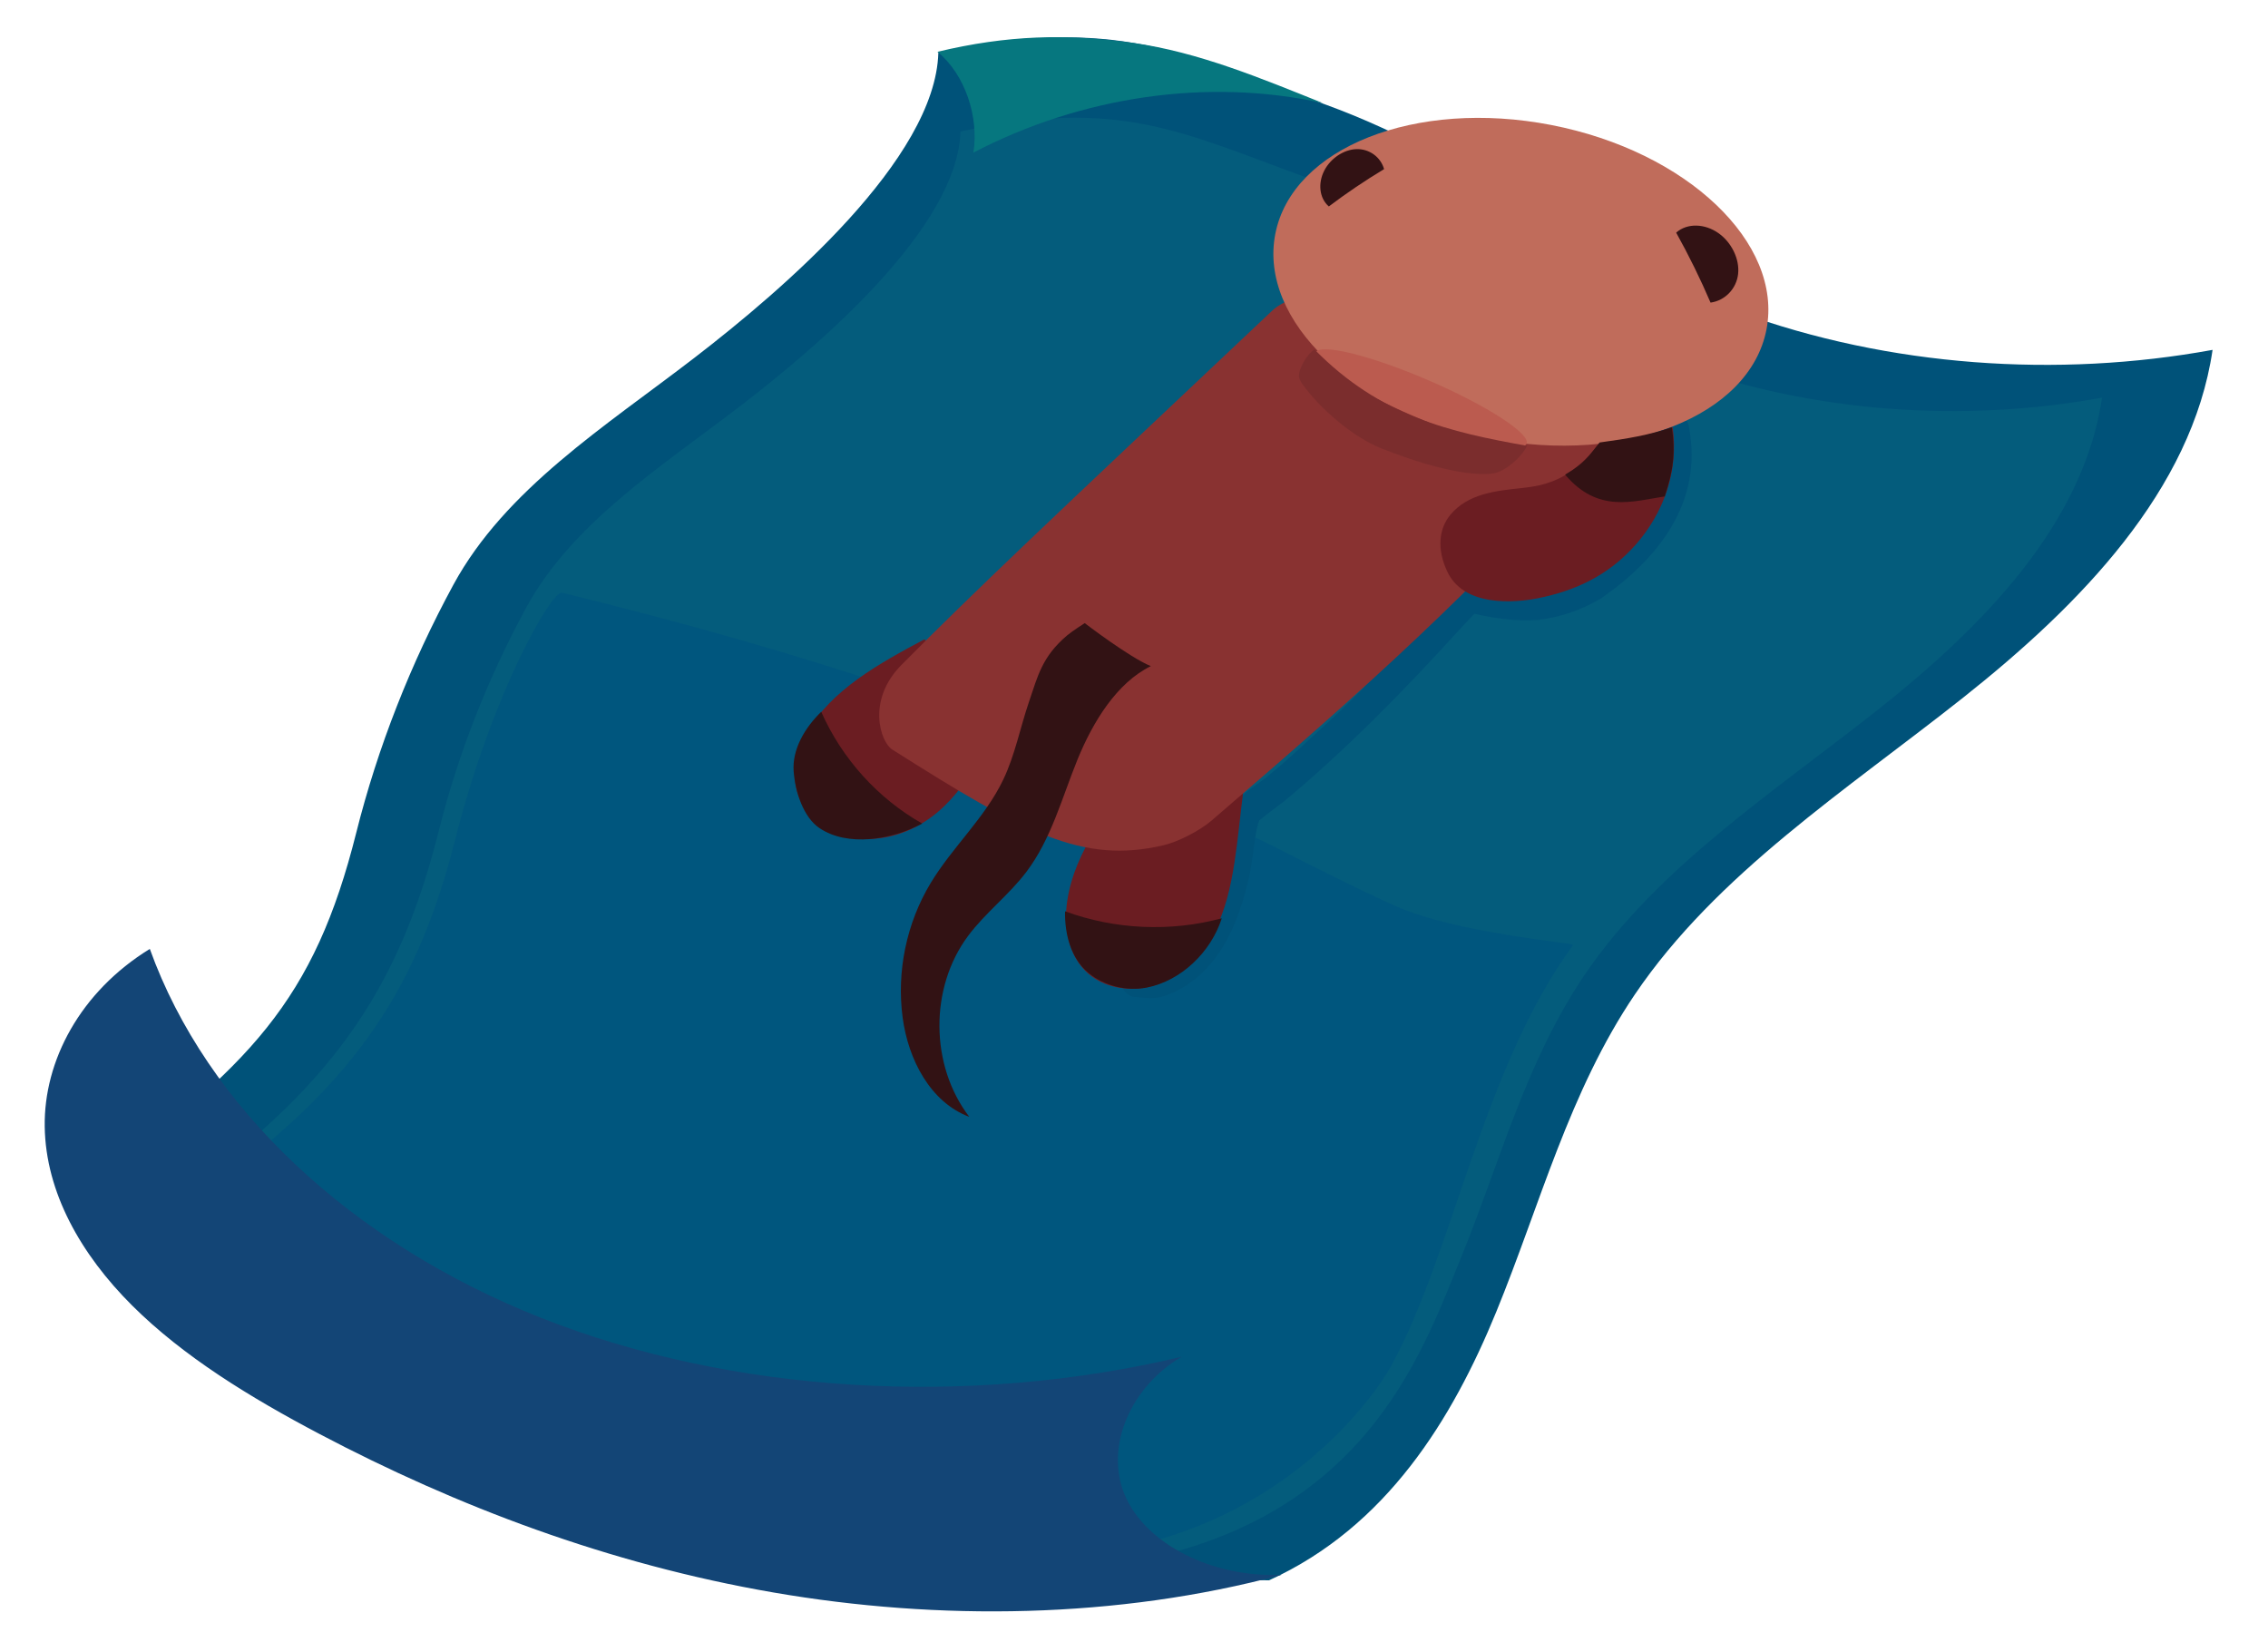 <?xml version="1.0" encoding="utf-8"?>
<!-- Generator: Adobe Illustrator 27.0.0, SVG Export Plug-In . SVG Version: 6.00 Build 0)  -->
<svg version="1.1" id="Layer_1" xmlns="http://www.w3.org/2000/svg" xmlns:xlink="http://www.w3.org/1999/xlink" x="0px" y="0px"
	 viewBox="0 0 525 380" style="enable-background:new 0 0 525 380;" xml:space="preserve">
<style type="text/css">
	.st0{fill:#005279;}
	.st1{fill:#045C7C;}
	.st2{fill:#00567E;}
	.st3{fill:#134576;}
	.st4{fill:#06777F;}
	.st5{fill:#6B1D22;}
	.st6{fill:#893231;}
	.st7{fill:#C06C5B;}
	.st8{fill:#BB5B4F;}
	.st9{fill:#321214;}
	.st10{fill:#7B2D2D;}
</style>
<g>
	<path class="st0" d="M18.77,275.24c39.35-28.2,54-43.84,63.7-82.49c4.96-19.76,12.61-39.21,22.48-57.39
		c12-22.11,35.2-36.69,55.75-52.5s55.81-46.03,56.51-70.65c40.93-8.78,56.74,0.01,89.94,12.11c33.57,12.24,61.68,35.63,95.4,47.92
		c34.74,12.66,73.74,15.32,109.62,8.75c-4.77,32.55-30.68,59.05-57.7,80.47c-27.03,21.42-57.13,40.81-76.03,68.74
		c-15.2,22.46-21.95,48.73-32.09,73.49c-10.14,24.76-25.32,49.71-52.58,62.13C197.88,365.48,68.25,347.84,18.77,275.24z"/>
	<path class="st1" d="M43.17,275.54c35.26-25.26,49.75-48.72,58.44-83.36c4.44-17.7,11.3-35.13,20.14-51.42
		c10.75-19.81,31.54-32.87,49.95-47.03s50-41.24,50.63-63.3c36.67-7.86,50.84,0.01,80.58,10.85c30.08,10.96,55.26,31.92,85.47,42.93
		c31.12,11.34,66.07,13.72,98.21,7.84c-4.28,29.16-27.48,52.91-51.7,72.09s-51.18,36.56-68.12,61.59
		c-13.62,20.12-19.67,43.66-28.75,65.84c-9.08,22.18-22.59,61.96-80.5,70.69C138.01,349.76,43.17,275.54,43.17,275.54z"/>
	<path class="st2" d="M49.06,274.62c33.97-24.34,47.87-46.97,56.32-80.33c8.66-34.17,22.4-57.66,24.7-57.09
		c116.96,28.6,157.97,56.87,192.76,72.45c14.51,6.5,41.7,8.58,41.31,9.12c-20.96,28.5-27.76,71.36-42.16,97.49
		c-3.28,5.96-23.99,36.81-67.28,43.01C139.55,347.23,49.06,274.62,49.06,274.62z"/>
	<path class="st3" d="M273.56,314.07c-49.57,11.78-104.06,8.48-148.24-8.98s-77.49-48.86-90.64-85.43
		c-16.13,9.92-24.55,25.92-24.33,41.13c0.22,15.21,8.36,29.58,20.22,41.4S57.87,323.47,74,331.97
		c31.65,16.67,66.86,30.08,105.05,36.67c38.2,6.59,79.55,6.12,117.65-4.1c-16.11,0.73-31.58-7.14-36.34-18.49
		C255.61,334.7,261.95,320.8,273.56,314.07z"/>
	<path class="st4" d="M306.24,23.87c-14.27-5.71-28.75-11.8-43.96-13.94c-15.39-2.16-29.06-1.82-45.28,2.06
		c6.44,5.24,9.62,15.14,8.33,23.33C250.17,22.37,279.47,17.93,306.24,23.87z"/>
</g>
<g>
	<path class="st0" d="M291.31,190.41c-0.02,0.07-0.06,0.19-0.12,0.36c0.01-0.05,0.03-0.1,0.04-0.14
		C291.25,190.56,291.28,190.48,291.31,190.41z"/>
	<path class="st0" d="M261.04,224.56c1.01-0.73,2.18-0.75,3.36-0.53c0.42,0.03,1.22,0.08,1.65,0.11c0.44,0,0.88-0.01,1.32-0.09
		c0.9-0.49,2.32-0.78,4.65-2.57c1.7-1.19,4.56-4.53,5.19-5.87c3.27-6.54,4.23-9.26,5.47-15.7c0.8-4.41,0.84-9.08,2.69-13.22
		c2.08-3.3,5.89-5.02,8.75-7.57c4.42-3.58,8.47-7.57,12.69-11.37c8.76-7.82,20.54-21.02,30.62-31.6c1.85-1.77,4.49-1.1,6.7-0.5
		c2.02,0.49,4.11,0.6,6.17,0.87c4.47,0.5,7.08,0.16,12.31-1.78c3.98-1.52,5.74-2.77,9.92-6.51c0.8-0.73,3.89-3.65,6.17-6.47
		c0.58-0.64,1.71-2.32,1.52-1.99c0.01-0.02,0.02-0.04,0.03-0.06c2.84-5.01,3.47-6.54,4.22-11.5c0.26-2.8,0.29-1.82,0-5.55
		c-0.05-1.44-0.73-2.94-0.24-4.33c0.92-3.55,6.44-3.06,6.75,0.66c3.22,17.21-6.92,30.16-20.34,39.52
		c-4.53,2.69-9.68,4.49-14.93,5.02c-4.84,0.29-9.73-0.37-14.44-1.45c-1.24,1.33-2.48,2.65-3.72,3.98
		c-12.59,13.85-25.73,27.27-40.11,39.27c-1.96,1.55-4.03,2.95-5.92,4.58c-0.01,0.01-0.01,0.01-0.02,0.02
		c-0.07,0.15-0.13,0.3-0.18,0.45c0.04-0.15,0-0.05-0.08,0.22c-0.01,0.02-0.01,0.03-0.02,0.05c-0.03,0.11-0.07,0.22-0.1,0.33
		c0.03-0.09,0.06-0.16,0.08-0.24c-0.03,0.1-0.05,0.22-0.08,0.35c-0.88,3.65-1.07,7.42-1.8,11.11c-1.99,9-5.27,18.46-12.67,24.44
		c-2.43,1.9-5.24,3.51-8.26,4.23c-1.93,0.36-3.94,0.08-5.88-0.1C259.57,230.38,258.57,226.26,261.04,224.56z"/>
</g>
<g>
	<path class="st5" d="M234.62,160.93c-7.49-3.37-14.45-7.81-20.65-12.93c-10.55,5.63-21.57,11.72-27.19,21.61
		c-2.9,5.11-4.07,11.59-0.87,16.86c2.97,4.88,9.29,7.72,15.27,7.71c5.98-0.02,11.56-2.56,15.84-6.16c4.27-3.6,7.37-8.2,10.07-12.92
		C229.8,170.39,232.16,165.49,234.62,160.93z"/>
	<path class="st5" d="M287.81,183.07c-7.99-0.67-15.85-2.6-23.25-5.46c-7.72,9.28-15.73,19.16-17.51,30.9
		c-0.92,6.06,0.21,12.87,4.93,16.93c4.37,3.76,11.1,4.34,16.57,2.21c5.46-2.13,9.7-6.6,12.38-11.66s3.95-10.69,4.82-16.29
		C286.61,194.09,287.11,188.43,287.81,183.07z"/>
	<path class="st6" d="M373.13,102.12c-36.5,38.44-52.84,53.64-92.71,87.86c-2.67,2.29-7.65,4.88-11.07,5.68
		c-18.79,4.41-32.25-2.78-62.82-22.16c-2.73-1.73-5.97-11.4,2.15-19.59c17.13-17.26,32.95-32.14,85.81-81.99
		c4.46-4.21,15.63-5.66,21.87-4.42c29.97,5.92,28.11,6.47,52.98,16.78C377.52,87.68,379.22,95.7,373.13,102.12z"/>
	
		<ellipse transform="matrix(0.191 -0.982 0.982 0.191 220.595 398.478)" class="st7" cx="352.08" cy="65.39" rx="36.95" ry="57.89"/>
	
		<ellipse transform="matrix(0.396 -0.918 0.918 0.396 114.229 357.63)" class="st8" cx="328.86" cy="92.02" rx="4.49" ry="26.62"/>
	<path class="st5" d="M370.75,102.81c-4.71,3.83-7.36,9.03-18.15,10.13c-6.56,0.67-12.8,1.39-16.82,6.17
		c-2.75,3.27-3.22,8.08-0.71,13.3c4.44,9.24,18.77,6.52,21.05,6.05c8.53-1.72,16.26-5.26,22.56-12.43c6.3-7.18,9.95-16.8,8.51-27.16
		C379.64,101.85,376.48,101.98,370.75,102.81z"/>
	<path class="st9" d="M385.37,114.91c1.87-5.71,2.57-10.12,1.62-16.02c-5.11,1.8-10.27,2.67-16.72,3.54
		c-2.75,3.37-3.29,4.66-7.98,7.44C369.9,118.86,377.98,116.04,385.37,114.91z"/>
	<path class="st9" d="M282.82,212.57c-11.88,3.2-24.74,2.62-36.28-1.62c-0.11,5.27,1.36,10.93,5.43,14.28
		c3.64,2.99,8.86,4.29,13.48,3.38C273.42,227.05,280.3,220.41,282.82,212.57z"/>
	<path class="st9" d="M213.47,190.64c-10.27-5.82-18.56-15-23.37-25.87c-3.78,3.67-6.78,8.69-6.38,13.84
		c0.35,4.61,2.24,10.61,6.01,13.11C196.2,196.04,206.24,194.49,213.47,190.64z"/>
	<path class="st9" d="M266.4,154.2c-5.01-2.05-15.31-9.96-15.31-9.96s-2.94,1.89-4.1,2.87c-5.79,4.92-6.77,9.41-8.81,15.39
		c-2.04,5.98-3.22,12.28-5.95,17.98c-4.21,8.82-11.76,15.58-16.81,23.95c-5.58,9.26-7.91,20.45-6.47,31.16
		c1.28,9.6,6.36,19.55,15.43,22.95c-9.11-11.89-9.24-29.85-0.3-41.87c4-5.37,9.47-9.5,13.51-14.84c5.76-7.62,8.23-17.15,11.83-26
		C253.03,166.99,258.56,158.04,266.4,154.2z"/>
	<path class="st9" d="M388,53.85c2.94,5.28,5.6,10.69,7.96,16.2c3.37-0.47,6-3.21,6.38-6.63c0.38-3.43-1.51-7.34-4.59-9.48
		C394.68,51.79,390.6,51.55,388,53.85z"/>
	<path class="st9" d="M307.6,47.79c4.13-3.12,8.4-6,12.79-8.64c-0.79-2.8-3.42-4.71-6.37-4.63c-2.95,0.08-6.04,2.14-7.49,5
		C305.07,42.37,305.35,45.85,307.6,47.79z"/>
	<path class="st10" d="M353.48,103.2c-1.23,2.61-4.91,5.81-7.61,6.34c-2.7,0.53-10.62,0.39-26.15-5.76
		c-6.68-2.65-14.26-9.34-18.14-14.73c-0.41-0.57-0.8-1.17-0.88-1.83c-0.2-1.73,1.89-5.36,3.61-6.3
		C319.51,96.4,335.71,100.04,353.48,103.2z"/>
</g>
</svg>
